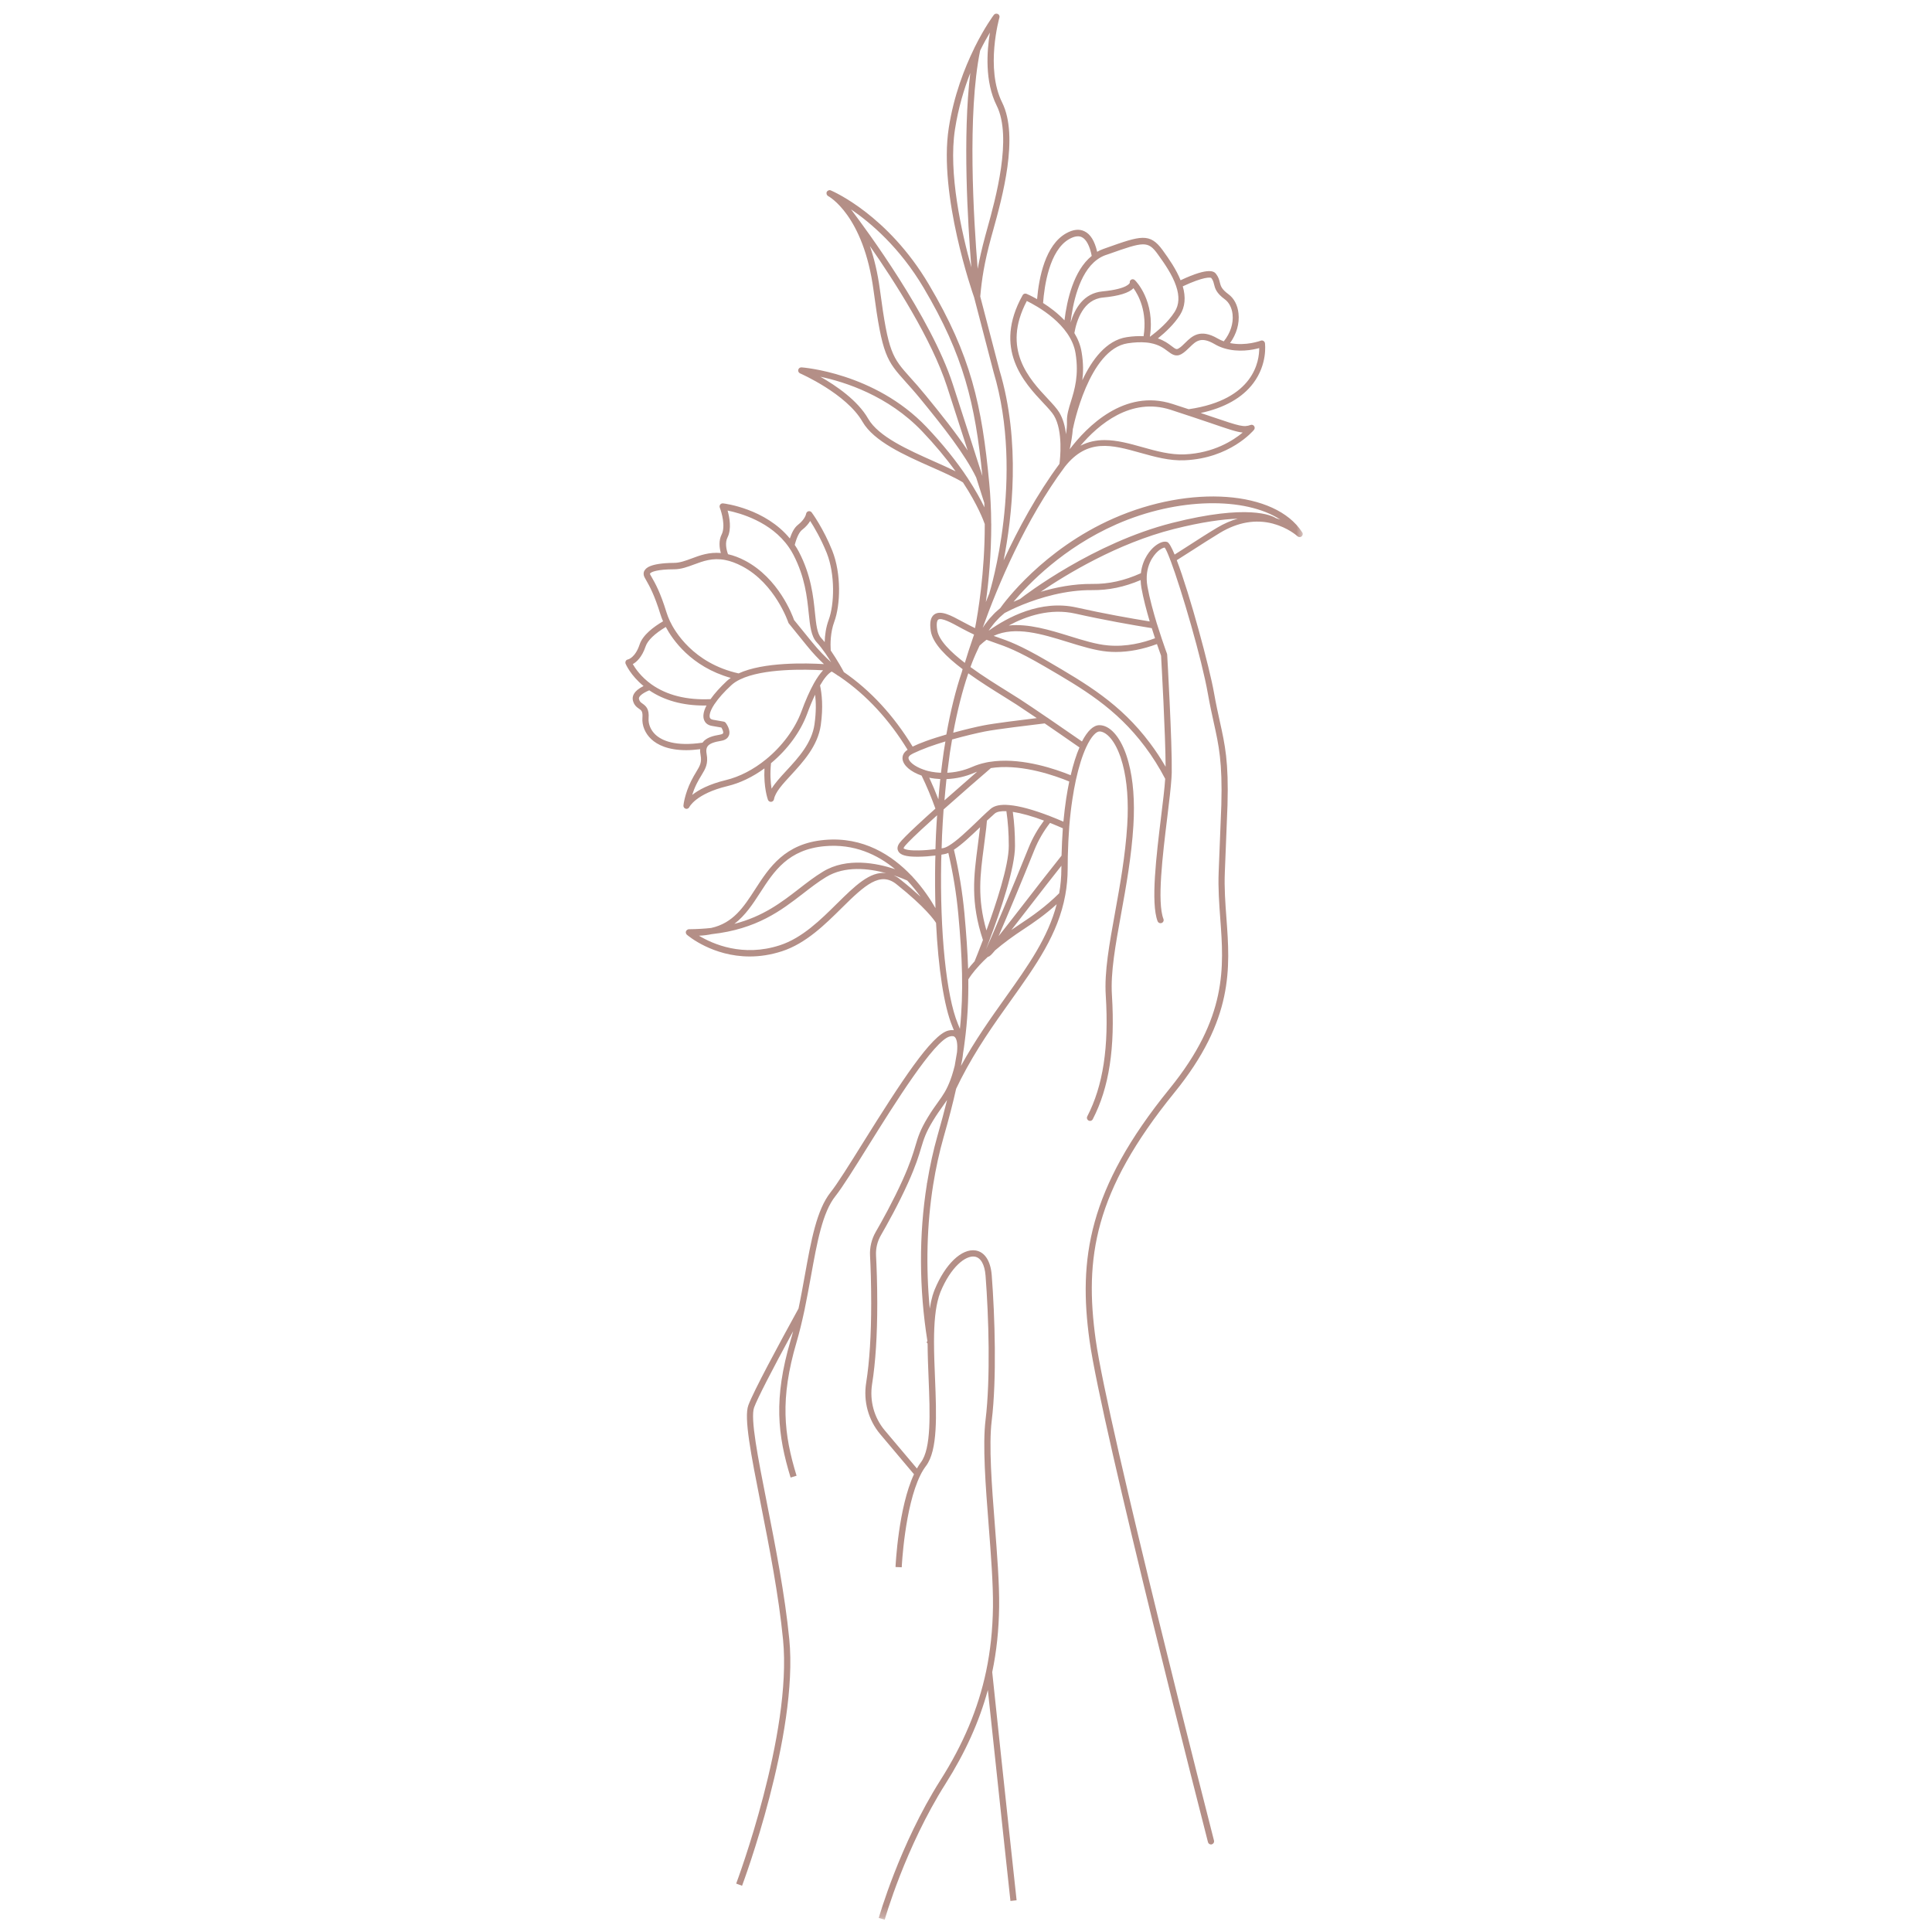 <svg fill="none" height="190" viewBox="0 0 190 190" width="190" xmlns="http://www.w3.org/2000/svg" xmlns:xlink="http://www.w3.org/1999/xlink"><mask id="a" height="188" maskUnits="userSpaceOnUse" width="68" x="61" y="1"><path d="m61 1h67.257v187.751h-67.257z" fill="#fff"/></mask><g mask="url(#a)"><path d="m63.39 56.091c-.074.12-.173.386.018.723l.133.238c.343.603.807 1.422 1.409 3.366.065.223.158.448.257.683-.93.544-1.997 1.348-2.303 2.275-.433 1.311-1.125 1.471-1.15 1.478-.093.012-.173.071-.213.151-.043.08-.05.179-.019.266.019.046.482 1.147 1.768 2.195-1.017.507-1.137 1.042-1.048 1.422.117.479.399.668.6.81.241.164.38.263.337.884-.062.766.269 1.555.881 2.12.572.529 1.604 1.073 3.44 1.073.411 0 .869-.037 1.36-.099-.018.173-.006.362.037.572.133.736-.056 1.048-.436 1.678-.145.247-.318.522-.488.872-.637 1.283-.76 2.368-.76 2.411-.019.145.08.287.219.325.025.006.056.012.08.012.117 0 .229-.068.281-.179.006-.012.643-1.31 3.74-2.058 1.236-.294 2.485-.896 3.647-1.743-.096 1.889.325 3.035.343 3.091.043.117.161.198.287.198h.031c.136-.012.25-.117.275-.253.124-.699.847-1.484 1.678-2.383 1.175-1.276 2.636-2.865 2.924-4.905.253-1.793.105-3.091-.071-3.907.402-.705.788-1.159 1.144-1.366.164.102.331.201.507.325.012.012.025.018.037.031 0 0 .006.006.012.006l.006.006c.006.006.018.012.025.018.006.003.031.015.049.022 0 0 .006 0 .006.006h.006c.018.012.037.031.05.037.025.019.056.037.083.05.025.018.037.031.062.043 2.59 1.777 4.812 4.188 6.624 7.149-.479.306-.522.699-.498.915.068.624.785 1.246 1.873 1.626.498 1.017.949 2.108 1.36 3.248-.643.572-1.249 1.122-1.768 1.607-.974.906-1.573 1.508-1.784 1.802-.244.355-.189.618-.102.779.195.368.757.541 1.799.541h.213c.569-.006 1.156-.056 1.641-.117-.006.189-.018.386-.018.575-.031 1.583-.019 3.122.025 4.599-.479-.835-1.224-1.975-2.259-3.085-.025-.046-.062-.083-.108-.114-1.904-2-4.726-3.851-8.546-3.508-3.904.343-5.446 2.729-6.806 4.831-1.144 1.774-2.173 3.347-4.346 3.826-.671.074-1.4.117-2.185.124-.053 0-.096.018-.139.043-.012.006-.025.012-.037.025-.074.052-.13.139-.13.244 0 .019.006.031.012.05 0 .012.006.025.006.037.019.056.043.102.087.139 0 0 0 .006.006.006.13.111 2.534 2.136 6.176 2.136.98 0 2.043-.148 3.177-.516 2.349-.766 4.228-2.624 5.882-4.262 2.293-2.275 3.78-3.598 5.372-2.33 2.89 2.3 3.746 3.57 3.894 3.808.22 4.466.782 8.181 1.592 10.15.053.127.102.263.158.399-.232-.031-.442.012-.544.037-1.641.402-4.639 5.026-8.392 11.034-1.348 2.161-2.51 4.025-3.19 4.878-1.363 1.721-1.907 4.713-2.531 8.178-.192 1.054-.386 2.151-.618 3.246-1.972 3.585-4.42 8.128-4.933 9.51-.454 1.212.25 4.8 1.23 9.767.825 4.182 1.756 8.914 2.182 13.294.909 9.235-4.553 23.833-4.609 23.982l.578.213c.053-.145 5.567-14.882 4.643-24.257-.433-4.401-1.369-9.161-2.195-13.349-.89-4.501-1.654-8.383-1.261-9.437.343-.908 1.688-3.539 3.836-7.492-.077.312-.164.612-.25.9-1.688 5.745-1.28 9.303 0 13.491l.587-.179c-1.249-4.077-1.647-7.536 0-13.139.275-.934.525-1.963.779-3.147.232-1.122.433-2.231.631-3.304.612-3.384 1.137-6.311 2.411-7.909.699-.878 1.867-2.754 3.224-4.93 2.584-4.139 6.488-10.389 8.024-10.769.087-.018.294-.074.436.012.25.149.355.718.275 1.534-.068.423-.139.853-.219 1.282v.006l-.006.034c-.043.18-.093.353-.142.529-.083.3-.176.59-.275.853-.386 1.035-.745 1.539-1.249 2.238-.281.392-.6.834-.974 1.453-.763 1.258-.955 1.9-1.224 2.803-.226.76-.507 1.703-1.267 3.391-.936 2.07-2.049 4.07-2.636 5.081-.411.714-.606 1.521-.562 2.343.056 1.072.114 2.754.114 4.661 0 3.122-.164 5.758-.494 7.829-.294 1.83.213 3.675 1.379 5.06l3.323 3.944c-1.53 3.267-1.805 8.877-1.817 9.124l.612.025c0-.062.287-5.944 1.836-9.066.17-.349.362-.649.55-.899 1.168-1.54 1.035-4.986.887-8.633-.049-1.184-.099-2.405-.099-3.552v-.006c0-1.969.148-3.366.461-4.407l.012-.05c.05-.16.105-.309.158-.454 1.023-2.479 2.479-3.626 3.372-3.483.593.092.98.772 1.066 1.87.312 4.018.495 10.141 0 14.183-.306 2.501.006 6.5.306 10.367.22 2.841.448 5.777.423 8.021-.031 2.262-.254 4.343-.674 6.342-.773 3.66-2.247 7.168-4.506 10.722-4.009 6.331-6.033 13.461-6.052 13.535l.587.164c.018-.071 2.021-7.118 5.981-13.365 1.938-3.06 3.31-6.095 4.16-9.217 1.042 9.873 2.222 20.743 2.222 20.743l.606-.068s-1.323-12.159-2.398-22.436c.426-2.028.649-4.127.68-6.414.031-2.275-.204-5.223-.423-8.073-.3-3.839-.606-7.808-.306-10.246.501-4.086.312-10.259 0-14.308-.111-1.397-.686-2.281-1.579-2.426-1.369-.217-2.992 1.329-4.034 3.854-.068.167-.127.346-.182.522-.006.013-.006.025-.012.031l-.012.037c-.111.381-.201.804-.275 1.277-.393-4.123-.287-8.28.337-12.19.257-1.601.6-3.184 1.032-4.699.504-1.758.906-3.304 1.224-4.735.161-.33.318-.655.479-.973 1.518-2.955 3.23-5.366 4.89-7.69 2.498-3.505 4.658-6.531 5.363-10.373.158-.847.238-1.737.238-2.63 0-.399.006-.779.012-1.159.025-1.051.075-2.049.146-2.983.08-.992.185-1.876.312-2.701.093-.634.21-1.258.337-1.855.287-1.298.624-2.377 1.004-3.205.532-1.159 1.03-1.57 1.317-1.57.538 0 1.4.637 2.037 2.436l.025.059c.012.037.03.08.043.136.062.185.12.386.176.597.436 1.623.593 3.697.448 5.99-.185 3.004-.723 5.959-1.193 8.565-.569 3.147-1.066 5.863-.918 8.169.319 5.106-.263 8.89-1.817 11.9-.081.155-.019.337.126.411.044.025.093.037.143.037.108 0 .219-.062.269-.164 1.61-3.109 2.209-6.991 1.885-12.221-.142-2.232.349-4.911.912-8.021.476-2.624 1.014-5.598 1.199-8.639.145-2.392-.012-4.472-.473-6.188-.059-.219-.12-.436-.182-.618-.019-.056-.037-.111-.074-.223-.631-1.777-1.611-2.844-2.612-2.844-.587 0-1.175.556-1.716 1.604l-.38-.263c-.813-.563-1.925-1.335-3.023-2.083-.006-.006-.012-.006-.018-.012 0 0 0 0-.006 0-.977-.671-1.945-1.32-2.668-1.793-.355-.232-.788-.501-1.267-.797-1.042-.649-2.38-1.478-3.604-2.371.05-.136.096-.278.151-.411.117-.306.247-.603.368-.884.043-.099.093-.195.136-.294.077-.179.158-.355.244-.522l.006-.006c.006-.006.043-.037.049-.043.019-.019.037-.031.05-.046.114-.111.318-.278.575-.479.3.114.581.213.85.306 1.048.362 2.136.736 4.816 2.293 3.796 2.207 7.069 4.114 9.915 7.91.742.986 1.41 2.055 1.991 3.165-.062.949-.223 2.256-.405 3.734-.457 3.771-1.035 8.463-.343 10.271.049.124.167.195.287.195.038 0 .075-.006.112-.018.157-.059.238-.238.176-.399-.643-1.666-.077-6.271.374-9.974.188-1.552.355-2.915.417-3.894v-.006c.012-.185.019-.362.025-.522.049-2.912-.442-11.514-.448-11.6 0-.031-.007-.062-.019-.093-.006-.012-.226-.606-.519-1.484-.142-.417-.294-.89-.454-1.403 0-.006 0-.006-.007-.012-.358-1.178-.732-2.534-.942-3.703-.353-2.012.667-3.128.986-3.428.337-.315.605-.399.71-.405.118.151.3.562.526 1.153.006.04.018.077.043.114 0 0 .006 0 .006.006 1.085 2.89 3.079 9.708 3.672 13.099.201 1.134.405 2.046.581 2.85.498 2.25.857 3.882.742 8.089l-.263 6.624c-.061 1.555.05 3.075.158 4.55.356 4.775.723 9.712-4.989 16.74-8.036 9.882-8.966 16.799-7.869 24.752 1.181 8.537 11.541 48.928 11.647 49.33.037.142.16.235.293.235.025 0 .05 0 .081-.013.163-.043.262-.21.219-.374-.102-.405-10.459-40.765-11.634-49.262-1.103-7.99-.189-14.527 7.736-24.285 5.864-7.21 5.484-12.273 5.122-17.166-.108-1.453-.22-2.958-.158-4.479l.263-6.627c.124-4.281-.244-5.934-.754-8.234-.176-.804-.377-1.712-.575-2.828-.427-2.429-2.355-9.622-3.66-13.031.507-.318 1.023-.643 1.549-.986.862-.553 1.749-1.128 2.704-1.706 1.747-1.048 3.509-1.354 5.227-.899.012.006.019.006.031.012.006 0 .006 0 .012.006 1.385.374 2.26 1.134 2.352 1.221 0 0 .007 0 .007.006.027.022.058.04.095.053.031.012.068.018.106.018.17 0 .306-.133.306-.306 0-.043-.013-.086-.031-.124-.007-.003-.007-.009-.013-.015-.006-.012-.012-.031-.024-.043-2.643-4.08-10.948-4.686-18.533-1.351-6.939 3.054-10.79 8.314-11.146 8.824-.096.08-.195.173-.294.257-.074.062-.145.124-.213.192-.111.105-.213.22-.318.337-.062.068-.13.136-.189.201-.124.142-.241.297-.355.448-.043.062-.093.111-.136.173-.08.102-.145.226-.226.337 1.511-4.213 4.204-10.633 8.086-15.85 2.228-2.816 4.633-2.148 7.412-1.369 1.412.393 2.88.81 4.386.736 4.42-.195 6.704-2.874 6.793-2.986.093-.105.099-.257.019-.374-.077-.117-.226-.158-.352-.111-.662.241-1.036.13-3.753-.791-.343-.114-.723-.244-1.146-.386 2.352-.513 4.089-1.496 5.168-2.93 1.418-1.889 1.155-3.857 1.149-3.935-.012-.093-.068-.173-.148-.223-.077-.049-.176-.056-.263-.025-.018.006-1.468.553-3.023.235.637-.884.943-1.926.832-2.915-.084-.816-.439-1.484-.989-1.889-.68-.501-.761-.81-.847-1.159-.059-.244-.127-.519-.371-.835-.161-.207-.597-.742-3.49.621-.423-1.06-1.125-2.08-1.761-2.955-1.261-1.743-2.167-1.425-5.518-.235l-.346.124c-.204.068-.392.164-.578.269-.244-1.06-.658-1.74-1.255-2.022-.513-.247-1.112-.179-1.792.201-2.056 1.147-2.68 4.361-2.862 6.475-.566-.318-.98-.504-1.036-.522-.142-.059-.312-.006-.386.136-2.949 5.285.173 8.614 2.04 10.602.451.479.837.896 1.038 1.227.924 1.533.606 4.306.544 4.757-2.213 2.992-4.043 6.361-5.489 9.486.822-4.188 1.709-11.637-.402-18.675l-1.898-7.267c.158-1.756.389-3.283 1.076-5.826l.198-.711c.893-3.215 2.543-9.198.881-12.54-1.678-3.366-.287-8.308-.269-8.358.04-.142-.025-.294-.161-.362-.127-.068-.294-.031-.38.087-.018.025-.899 1.193-1.898 3.205-.015.025-.028.056-.034.08-.955 1.944-2.015 4.649-2.51 7.848-1.023 6.587 2.355 16.267 2.497 16.666v.006l1.907 7.322c3.091 10.326-.358 21.59-.396 21.701v.031c-.124.306-.244.6-.362.896.275-1.975.538-4.692.532-7.696 0-.006 0-.012 0-.012 0-.006 0-.012-.006-.018 0-.68-.018-1.379-.056-2.086v-.006c-.031-.612-.071-1.236-.133-1.864-.723-7.671-1.793-12.552-5.938-19.547-4.046-6.843-9.418-9.155-9.646-9.254-.151-.062-.325.006-.396.155-.068.145-.006.325.139.405.037.018 3.477 1.858 4.463 9.282.85 6.401 1.289 6.899 3.15 8.979.411.458.884.98 1.446 1.666 2.263 2.766 4.383 5.446 5.496 7.746.47 1.465.748 2.33.8 2.513.006.142.006.281.012.423-.355-.736-.875-1.691-1.626-2.837 0-.006-.006-.006-.006-.012-1.116-1.694-2.485-3.391-4.077-5.066-5.094-5.341-12.212-5.845-12.283-5.851-.148-.006-.281.093-.318.235-.037.145.043.294.176.355.043.018 4.553 1.994 6.138 4.751 1.122 1.944 4.12 3.283 6.763 4.454 1.187.525 2.309 1.023 3.122 1.521 1.468 2.238 2.028 3.771 2.142 4.095.012 4.782-.68 8.812-.955 10.234-.306-.148-.643-.318-1.02-.522l-.287-.151c-1.017-.553-2.065-1.122-2.695-.677-.371.266-.482.804-.349 1.651.198 1.209 1.524 2.519 3.128 3.734-.037.142-.062.229-.071.263v.006c-.603 1.768-1.116 3.839-1.527 6.157-.689.204-1.382.417-2.006.646-.525.189-.961.374-1.31.544-1.855-3.047-4.136-5.523-6.763-7.328-.121-.232-.637-1.175-1.292-2.127-.043-.637-.037-1.783.349-2.822.612-1.654.705-4.72-.195-6.988-.862-2.17-1.978-3.703-2.028-3.765-.071-.099-.201-.142-.318-.117-.12.031-.207.13-.232.257 0 .018-.087.522-.8 1.082-.325.25-.581.699-.797 1.341-2.405-2.936-6.389-3.434-6.565-3.453-.111-.012-.216.031-.281.117-.068.086-.08.201-.043.3.182.467.581 1.839.182 2.643-.294.584-.232 1.258-.08 1.821-1.162-.102-2.068.235-2.881.541-.593.219-1.159.43-1.734.43-2.454.025-2.779.569-2.881.748zm11.377 31.681c1.345-2.083 2.742-4.237 6.346-4.556 2.896-.257 5.19.835 6.917 2.263-1.78-.593-4.751-1.196-7.106.247-.822.501-1.555 1.066-2.334 1.672-1.743 1.351-3.53 2.723-6.37 3.459 1.082-.828 1.824-1.963 2.547-3.085zm7.563 1.073c-1.61 1.595-3.428 3.4-5.641 4.117-3.644 1.184-6.593-.124-7.953-.94.454-.018.869-.074 1.255-.154 4.445-.494 6.837-2.334 8.973-3.984.766-.593 1.487-1.153 2.278-1.632 1.855-1.134 4.216-.844 5.9-.386-1.579-.213-3.103 1.295-4.812 2.98zm6.188-2.371c-.213-.173-.42-.297-.63-.393.668.22 1.156.436 1.341.519.501.535.936 1.082 1.304 1.589-.535-.491-1.193-1.06-2.015-1.715zm9.498-76.091c1.561 3.134-.114 9.192-.924 12.098l-.195.711c-.349 1.289-.575 2.318-.748 3.245-.402-4.893-1.032-15.238.241-21.463.343-.699.674-1.292.961-1.771-.3 1.827-.516 4.819.664 7.18zm-4.098 2.324c.325-2.086.887-3.956 1.505-5.533-.76 6.206-.257 14.694.102 19.114-.952-3.415-2.281-9.263-1.607-13.581zm-2.921 26.133c-.569-.699-1.038-1.227-1.456-1.685-1.805-2.018-2.179-2.436-3.004-8.648-.229-1.709-.578-3.131-.992-4.315 2.423 3.477 6.083 9.18 7.588 13.819.797 2.466 1.48 4.581 2.034 6.293-1.153-1.731-2.621-3.576-4.17-5.465zm5.601 7.928c-.63-1.963-1.604-5.004-2.884-8.945-2.16-6.679-8.685-15.457-9.823-16.963-.068-.09-.127-.182-.195-.269 1.935 1.32 4.785 3.74 7.143 7.721 3.935 6.645 5.06 11.368 5.771 18.486 0-.012-.006-.018-.012-.031zm-4.738-1.391c-2.556-1.141-5.458-2.429-6.481-4.2-1.038-1.814-3.174-3.261-4.698-4.126 2.405.507 6.664 1.858 10.011 5.372 1.236 1.298 2.34 2.618 3.283 3.928-.643-.318-1.366-.643-2.114-.974zm12.518 40.045c0 .828-.074 1.644-.213 2.423-1.329 1.326-2.727 2.3-3.796 2.998-.312.204-.612.411-.906.615.569-.729 1.212-1.552 1.867-2.405 1.039-1.345 2.105-2.717 3.054-3.913 0 .099-.006.192-.006.281zm-9.529 4.435c-.198-2.123-.547-4.238-1.036-6.293.773-.501 1.678-1.36 2.572-2.213v.006c-.074.637-.154 1.239-.229 1.821-.389 2.964-.733 5.527.51 9.266-.393 1.035-.699 1.796-.822 2.096-.263.29-.47.535-.634.748-.056-1.715-.185-3.493-.362-5.431zm9.547-5.709c-1.06 1.323-2.327 2.955-3.551 4.537-.98 1.264-1.926 2.482-2.643 3.385.893-2.068 2.306-5.446 3.536-8.512.374-.924.887-1.808 1.524-2.63.485.192.912.374 1.261.528-.059.847-.102 1.746-.127 2.692zm-3.22-.822c-1.635 4.071-3.598 8.694-4.21 10.039.093-.247.195-.516.306-.804 1.162-3.085 2.547-7.211 2.547-9.365 0-1.23-.074-2.33-.216-3.354.816.124 1.843.405 3.067.859-.612.822-1.119 1.697-1.493 2.624zm-2.204-3.551c.154 1.045.235 2.16.235 3.422 0 1.944-1.261 5.746-2.198 8.302-.918-3.193-.618-5.449-.25-8.24.077-.587.158-1.196.232-1.833.025-.232.05-.473.068-.723.269-.25.525-.485.763-.692.213-.185.612-.26 1.15-.235zm5.888-1.286c-.108.717-.201 1.484-.281 2.318-.374-.161-.813-.349-1.311-.541-1.65-.637-2.998-1.004-4.002-1.091-.862-.08-1.468.043-1.848.374-.269.232-.563.504-.862.791-.012.012-.018.019-.031.031l-.464.448c-.924.887-1.978 1.895-2.754 2.352-.223.136-.405.21-.553.235-.04.006-.096.019-.151.025.012-.43.025-.859.043-1.289.037-.841.093-1.691.151-2.538 1.74-1.552 3.619-3.177 4.652-4.068.154-.022.306-.04.467-.059 2.785-.272 5.845.804 7.239 1.379-.109.529-.207 1.073-.294 1.632zm-11.977.22c.056-.612.105-1.233.173-1.851.003-.012.003-.031.003-.049.006-.068.018-.13.025-.189.936-.037 1.892-.247 2.779-.64.074-.031.161-.062.235-.09-.912.794-2.071 1.808-3.215 2.819zm-.423-1.981c0 .012-.006.025-.006.031-.065.615-.114 1.233-.17 1.851-.281-.736-.581-1.446-.899-2.127.355.074.723.117 1.088.136-.006.037-.012.071-.012.108zm-2.142 6.905c-1.273.031-1.456-.207-1.456-.207s0-.05.068-.148c.105-.145.457-.556 1.694-1.703.461-.43.98-.903 1.536-1.4-.04.646-.09 1.289-.114 1.932-.025.473-.031.94-.05 1.406-.501.059-1.113.114-1.678.121zm2.241 1.085c.006-.22.018-.445.025-.668.111-.018.207-.031.281-.049.124-.019.257-.062.399-.121.457 1.972.794 3.997.98 6.033.383 4.176.538 7.597.158 11.269-.068-.173-.139-.343-.207-.51-1.134-2.732-1.768-9-1.635-15.955zm-.355 26.943c-.426 1.496-.763 3.054-1.026 4.655-.018.037-.025.074-.025.118v.024.007c-.791 4.923-.773 10.252.053 15.432l-.09.105.108.124c.006 1.122.05 2.309.099 3.455.136 3.382.275 6.868-.763 8.238-.136.176-.266.38-.386.599l-3.165-3.752c-1.051-1.252-1.505-2.912-1.242-4.568.337-2.108.507-4.776.507-7.928 0-1.92-.065-3.614-.121-4.692-.037-.705.127-1.397.482-2.003.587-1.02 1.722-3.042 2.664-5.14.776-1.722 1.063-2.692 1.295-3.471.26-.853.442-1.472 1.165-2.655.362-.594.674-1.03.949-1.416.151-.213.3-.417.433-.618-.269 1.072-.575 2.225-.936 3.486zm6.692-13.581c-1.477 2.074-3.001 4.213-4.395 6.751.102-.452.176-.875.213-1.262.062-.367.111-.735.154-1.091.281-2.111.383-4.104.359-6.157.093-.154.405-.652 1.097-1.4.006-.012.019-.015.025-.028.257-.278.525-.541.807-.797.185-.018.374-.241.705-.634.825-.705 1.78-1.409 2.841-2.102.918-.603 2.068-1.391 3.217-2.436-.843 3.27-2.791 6.021-5.022 9.155zm7.263-24.575c-.324.748-.612 1.666-.862 2.735-1.481-.603-4.578-1.663-7.437-1.382-.195.018-.393.043-.581.074-.136.019-.269.05-.399.08-.439.093-.862.232-1.261.405-.899.393-1.731.544-2.46.581.086-.692.173-1.366.263-2.003.068-.436.136-.853.21-1.27 1.261-.355 2.473-.637 3.211-.785 1.181-.232 4.507-.63 5.895-.797 1.072.73 2.154 1.484 2.951 2.037zm7.431-10.738c-1.15.436-2.816.872-4.627.705-1.144-.096-2.424-.495-3.79-.918-1.932-.597-4.046-1.246-5.971-1.039 1.755-.943 4.092-1.722 6.546-1.171 2.828.634 5.619 1.125 7.523 1.431.112.349.214.68.319.992zm-10.602 2.232c-2.717-1.583-3.83-1.963-4.908-2.337-.12-.04-.238-.084-.362-.127 2.127-.989 4.738-.185 7.279.6 1.388.43 2.705.835 3.91.946.275.025.55.037.831.037 1.311 0 2.689-.272 4.04-.779.204.594.356 1.017.405 1.147.037.643.436 7.742.448 10.92-.473-.81-.98-1.589-1.536-2.324-2.915-3.894-6.243-5.826-10.107-8.083zm10.082-3.882c-1.885-.306-4.518-.77-7.192-1.372-3.551-.797-6.825.977-8.648 2.281.05-.068.093-.142.136-.207.053-.08.114-.148.176-.229.093-.12.182-.244.281-.355.068-.08.142-.145.207-.226.093-.099.179-.198.272-.287.065-.062.133-.117.201-.179.093-.086.189-.173.287-.25.012-.006.019-.012.043-.025.207-.111.838-.436 1.743-.804.012-.006.019-.006.031-.012 1.654-.661 4.179-1.447 6.812-1.416 1.617.012 3.141-.303 4.757-.989.006.247.028.504.077.773.186 1.042.498 2.219.816 3.298zm6.615-9.214c-.961.575-1.855 1.153-2.717 1.709-.495.318-.974.627-1.45.927-.3-.723-.556-1.184-.735-1.239-.331-.111-.807.068-1.28.473-.312.269-1.137 1.116-1.304 2.599-1.638.736-3.162 1.073-4.779 1.054-1.836-.019-3.591.337-5.069.773 2.516-1.709 7.523-4.763 13.081-6.169 2.791-.705 4.821-.967 6.293-1.023-.68.192-1.36.491-2.04.896zm-9.897-.337c6.018-2.649 12.669-2.717 16.122-.467-.139-.05-.282-.099-.43-.142-.396-.257-2.729-1.422-10.197.467-7.751 1.963-14.443 7.069-14.975 7.486-.232.093-.448.185-.636.272 1.456-1.737 4.878-5.31 10.117-7.616zm-3.416-16.919c-.108-.692-.37-1.323-.714-1.895.226-1.273.888-3.31 2.816-3.49 1.549-.145 2.556-.457 2.998-.918.483.668 1.376 2.293.993 4.72-.51-.025-1.054 0-1.654.093-2.025.306-3.44 2.25-4.371 4.237.099-.785.112-1.681-.068-2.748zm15.841 7.891c-.93.779-2.853 2.018-5.696 2.148-1.41.062-2.822-.331-4.195-.717-1.224-.343-2.466-.689-3.69-.689-.807 0-1.604.155-2.374.553 1.762-2.08 4.952-4.794 8.868-3.533 1.684.547 2.955.977 3.934 1.308 1.71.587 2.553.878 3.153.93zm1.623-8.308c.012 1.227-.473 5.078-6.936 6.015-.482-.158-1.008-.331-1.592-.519-4.741-1.533-8.438 2.263-10.11 4.457.136-.631.263-1.354.312-2.018.006-.018.019-.031.019-.049.012-.077 1.542-7.774 5.375-8.355.661-.099 1.267-.13 1.799-.08.151.012.293.031.42.056.865.158 1.335.513 1.715.8.393.297.795.603 1.354.284.306-.179.55-.423.794-.658.625-.612 1.113-1.103 2.448-.331.275.167.575.297.906.405h.006c.006 0 .006 0 .013.006 1.418.442 2.822.173 3.477-.012zm-4.708-6.886c.164.21.207.386.263.603.099.405.213.872 1.079 1.502.402.3.677.828.745 1.459.099.909-.22 1.864-.863 2.661-.213-.08-.423-.173-.605-.281-1.731-1.008-2.541-.21-3.184.423-.219.22-.433.43-.665.563-.191.105-.265.08-.68-.238-.312-.241-.717-.541-1.347-.754.742-.597 1.598-1.394 2.179-2.312.494-.785.581-1.731.269-2.81 2.08-.974 2.741-.893 2.809-.816zm-10.434-2.244.355-.12c3.44-1.221 3.848-1.314 4.81.018.673.93 1.424 2.015 1.798 3.112.35 1.02.306 1.851-.126 2.547-.643 1.011-1.654 1.882-2.43 2.451-.006 0-.012 0-.018 0 .544-3.508-1.373-5.462-1.459-5.542-.096-.099-.244-.136-.359-.074-.117.062-.185.179-.154.312 0 .006-.149.609-2.686.853-1.867.176-2.729 1.697-3.141 3.072.201-1.737.801-4.868 2.6-6.188.253-.189.528-.337.81-.442zm-3.533-1.595c.497-.275.912-.337 1.23-.182.442.213.785.872.974 1.845-1.775 1.434-2.436 4.33-2.68 6.333-.674-.711-1.44-1.28-2.105-1.703.127-1.657.612-5.186 2.581-6.293zm-.986 17.061c-.232-.386-.64-.822-1.113-1.332-1.83-1.95-4.584-4.887-2.08-9.634.955.467 4.333 2.293 4.791 5.14.349 2.157-.096 3.585-.451 4.738-.223.708-.412 1.32-.393 1.956.012.374-.025.816-.087 1.27-.095-.754-.293-1.521-.667-2.139zm-12.002 21.423c-.127-.797.025-.998.099-1.054.318-.226 1.36.343 2.043.717l.294.161c.448.238.835.433 1.184.593-.411 1.178-.711 2.139-.906 2.785-1.409-1.079-2.553-2.219-2.714-3.202zm3.038 4.281c0-.006.006-.012.006-.012.003-.012.009-.025.009-.043 1.178.847 2.445 1.638 3.502 2.293.479.294.906.566 1.255.791.55.362 1.248.828 1.978 1.323-1.598.192-4.207.516-5.239.72-.692.133-1.802.399-2.977.717.405-2.167.893-4.105 1.465-5.789zm-3.913 7.199c.525-.192 1.103-.374 1.678-.553-.056.328-.111.658-.161.989-.096.661-.189 1.372-.275 2.096-.692-.031-1.23-.151-1.555-.257-.043-.025-.09-.043-.139-.049-.936-.325-1.465-.804-1.499-1.128-.006-.049-.019-.189.25-.355.062-.037.133-.074.207-.117.38-.182.869-.393 1.493-.624zm-29.066-8.157c.362-.201.899-.668 1.261-1.74.198-.594.899-1.264 1.984-1.913.637 1.202 2.466 3.907 6.389 5.01-.127.093-.25.176-.362.281-.689.643-1.236 1.252-1.626 1.808-2.334.105-4.293-.38-5.817-1.459-1.032-.742-1.589-1.57-1.83-1.987zm2.241 6.948c-.47-.436-.729-1.042-.686-1.626.068-.893-.232-1.175-.593-1.434-.176-.12-.294-.201-.355-.461-.059-.238.337-.569 1.011-.85 1.468.992 3.279 1.496 5.394 1.496.077 0 .158-.006.238-.006-.306.587-.386 1.091-.226 1.459.084.207.294.473.757.55l.93.161c.117.185.213.43.173.553-.037.09-.204.127-.3.145-.655.111-1.366.275-1.728.791-2.674.393-3.984-.201-4.615-.779zm15.63-1.035c-.263 1.851-1.589 3.298-2.772 4.574-.581.63-1.107 1.202-1.45 1.765-.099-.587-.164-1.446-.056-2.507 1.629-1.357 2.89-3.072 3.551-4.85.263-.72.525-1.345.788-1.889.087.73.111 1.697-.062 2.905zm-.052-4.037c0 .006-.006.006-.006.012-.405.726-.822 1.663-1.236 2.791-.631 1.694-1.892 3.397-3.465 4.679-1.242 1.017-2.615 1.722-3.953 2.046-1.678.405-2.708.977-3.32 1.462.105-.328.247-.708.442-1.1.164-.331.325-.594.467-.825.402-.664.689-1.141.513-2.111-.056-.281-.037-.501.05-.674.182-.362.77-.51 1.375-.612.498-.08.692-.334.767-.529.207-.535-.263-1.171-.318-1.246-.05-.062-.117-.102-.192-.114l-1.057-.185c-.232-.043-.281-.154-.3-.189-.043-.099-.13-.473.445-1.345.006-.006.012-.019.025-.031.368-.55.918-1.171 1.635-1.833.232-.213.519-.405.862-.566 2.266-1.097 6.407-.998 8.16-.899-.294.312-.593.736-.893 1.267zm-1.171-15.077c.399-.312.643-.618.797-.878.393.609 1.069 1.756 1.635 3.165.831 2.105.745 5.035.189 6.55-.281.754-.38 1.546-.399 2.201-.108-.142-.226-.275-.331-.393-.414-.448-.507-1.354-.624-2.494-.158-1.558-.377-3.7-1.586-6.003-.114-.229-.257-.448-.402-.671.244-.936.525-1.323.72-1.477zm-7.332.742c.417-.841.192-1.994.006-2.643 1.193.241 4.278 1.079 6.024 3.607.164.232.312.476.439.723 1.15 2.207 1.354 4.188 1.518 5.783.13 1.255.235 2.244.785 2.844.269.287.55.655.856 1.091.201.294.393.59.562.866-.525-.467-1.199-1.134-1.929-2.037l-1.718-2.114c-.176-.51-1.524-4.095-4.809-5.832-.59-.312-1.141-.513-1.685-.637-.176-.491-.306-1.141-.049-1.651zm-3.292 2.661c.893-.331 1.817-.68 3.06-.442.538.105 1.088.309 1.681.621 3.245 1.709 4.519 5.492 4.531 5.529.012.037.031.068.056.099l1.749 2.157c.618.767 1.199 1.369 1.7 1.833-1.737-.102-5.934-.219-8.395.915-4.476-.998-6.299-4.176-6.75-5.131-.142-.303-.253-.59-.337-.859-.618-2.006-1.11-2.865-1.465-3.483l-.133-.232c-.043-.08-.031-.105-.025-.117.093-.155.699-.417 2.386-.417.68-.006 1.292-.232 1.941-.473z" fill="#b48f87"/></g></svg>